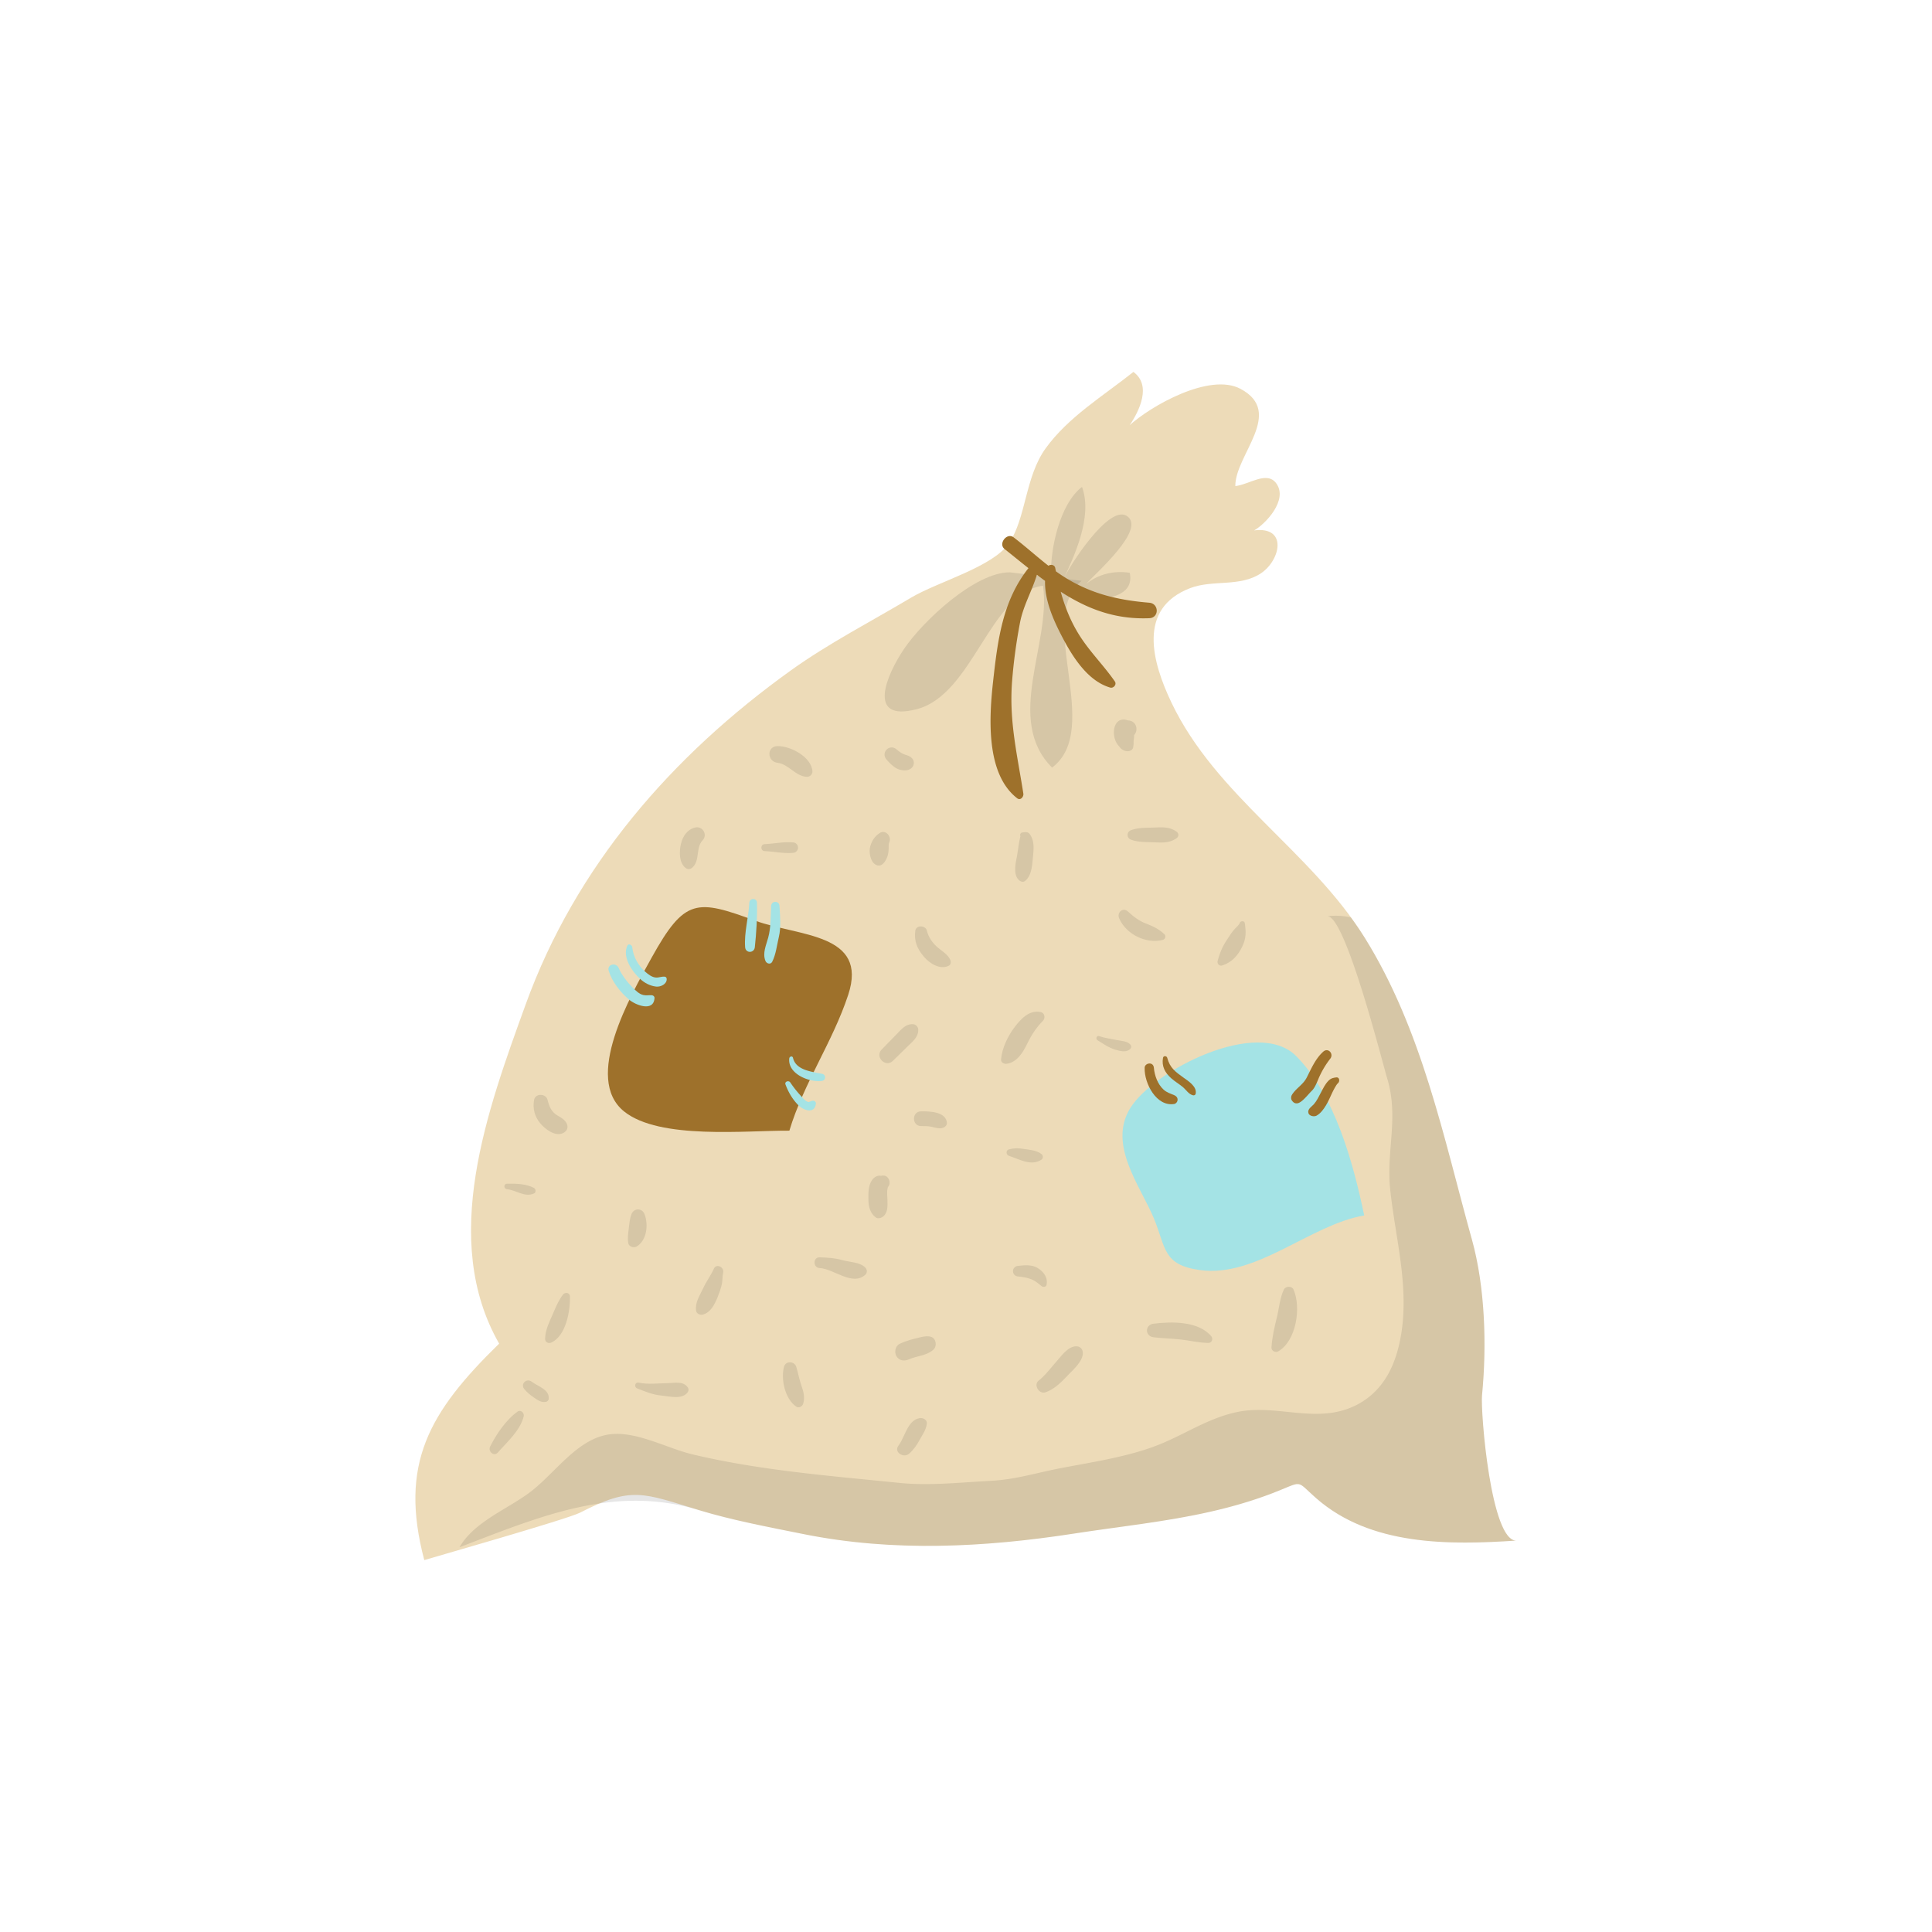 <svg data-bbox="43 38.501 114.002 122.999" viewBox="0 0 200 200" height="200" width="200" xmlns="http://www.w3.org/2000/svg" data-type="color">
    <g>
        <path d="M43.921 161.5c-2.623-9.95.478-15.309 7.751-22.408-6.159-10.775-1.233-24.136 2.747-35.121 5.176-14.285 15.106-25.724 27.491-34.6 3.867-2.771 8.306-5.061 12.385-7.491 2.815-1.678 8.47-3.165 10.169-5.665 1.75-2.575 1.656-6.849 3.765-9.781 2.342-3.258 5.979-5.447 9.103-7.933 1.898 1.394.63 4.019-.424 5.572-.115.123-.121.12-.017-.011 2.22-2.032 8.322-5.514 11.521-3.811 4.615 2.456-.571 6.855-.531 10.069 1.449-.164 3.265-1.61 4.237-.285 1.267 1.729-1.149 4.238-2.293 4.874 3.496-.446 2.734 3.08.72 4.43-2.171 1.455-4.993.649-7.324 1.538-5.529 2.107-3.941 7.681-1.952 11.855 4.614 9.676 14.416 15.354 20.003 24.335 5.948 9.562 8.149 20.64 11.097 31.238 1.38 4.961 1.548 11.046 1.051 16.113-.169 1.732.919 15.238 3.582 15.06-7.056.471-15.119.547-20.744-4.38-2.225-1.949-1.219-1.788-4.599-.497-2.087.797-4.22 1.408-6.398 1.9-4.629 1.047-9.363 1.526-14.048 2.25-9.287 1.435-18.728 1.925-27.995.064-3.618-.726-7.42-1.443-10.827-2.478-5.847-1.778-6.978-2.515-12.353.257-1.326.682-16.121 4.889-16.117 4.906z" fill="#EDDBB8" data-color="1"/>
        <path d="M108.802 59.577c-.088-2.781.916-7.417 3.207-9.173 1.161 3.159-.918 7.361-1.909 9.55.569-1.327 4.647-7.677 6.508-6.566 2.226 1.328-3.422 6.148-4.171 7.069 1.273-1.046 2.913-1.41 4.516-1.16.511 2.505-2.534 2.678-4.215 2.91l-3.936-2.63z" opacity=".1"/>
        <path d="M67.456 99.137c3.438-6.198 4.673-6.05 10.73-3.827 4.475 1.643 11.73 1.27 9.621 7.674-1.613 4.896-4.616 9.143-6.091 14.063-4.416-.034-13.447.967-17.116-1.995-4.222-3.407.623-11.887 2.856-15.915z" fill="#9E712B" data-color="2"/>
        <path d="M134.183 109.328c-3.988-4.026-14.755 1.456-17.183 5.389-2.34 3.789 1.048 8.051 2.44 11.385 1.278 3.062.892 4.828 4.757 5.372 5.879.827 11.443-4.705 17.027-5.651-1.143-5.449-3.027-12.442-7.041-16.495z" fill="#A4E3E5" data-color="3"/>
        <path d="M104.538 59.248c-3.596-.019-8.983 5.029-10.933 7.902-1.85 2.726-3.955 7.642 1.311 6.259 5.834-1.532 7.526-12.046 13.055-12.778.879 5.952-4.022 13.877.941 18.828 5.324-4.014-1.799-15.455 3.062-19.334l-7.436-.877z" opacity=".1"/>
        <path d="M153.418 144.417c.497-5.067.329-11.152-1.051-16.113-2.947-10.599-5.149-21.676-11.097-31.238a34.436 34.436 0 0 0-1.424-2.089 7.04 7.04 0 0 0-2.46-.125c1.855-.229 5.74 15.218 6.211 16.767 1.235 4.064-.11 7.482.315 11.504.535 5.058 1.993 10.012 1.114 15.133-.504 2.942-1.715 5.63-4.442 7.104-4.057 2.192-8.24-.033-12.411.792-3.113.617-5.601 2.41-8.481 3.508-3.219 1.227-6.866 1.726-10.235 2.393-2.369.47-4.409 1.114-6.889 1.242-3.078.159-6.361.529-9.404.22-7.173-.728-14.553-1.297-21.53-2.973-2.609-.627-5.704-2.388-8.446-2.068-3.342.39-5.617 3.896-8.178 5.89-2.334 1.816-5.898 3.11-7.438 5.805 8.4-3.211 16.03-6.501 24.818-3.832 3.407 1.035 7.208 1.751 10.824 2.477 9.267 1.861 18.708 1.371 27.995-.064 4.684-.724 9.419-1.203 14.048-2.25 2.178-.493 4.311-1.103 6.398-1.9 3.38-1.291 2.375-1.452 4.599.497 5.625 4.927 13.688 4.852 20.744 4.38-2.661.178-3.749-13.328-3.58-15.06z" opacity=".1"/>
        <path d="M118.972 62.393c-3.15-.262-5.831-.872-8.564-2.517a16.447 16.447 0 0 1-1.101-.734c-.022-.114-.047-.227-.069-.342-.065-.341-.463-.402-.704-.234-1.223-.954-2.383-2.01-3.609-2.942-.695-.528-1.613.668-.932 1.21.837.667 1.655 1.335 2.471 1.981-2.685 3.392-3.184 7.458-3.657 11.708-.41 3.692-.792 9.584 2.498 12.118.339.261.682-.169.632-.487-.627-4.023-1.488-7.482-1.166-11.63.158-2.034.438-4.068.82-6.071.334-1.749 1.237-3.268 1.749-4.953.28.215.561.425.843.632-.051 2.035.892 4.119 1.805 5.86 1.063 2.027 2.624 4.511 4.934 5.184.345.1.707-.316.486-.634-1.151-1.661-2.582-3.056-3.667-4.776-.906-1.437-1.501-2.94-1.938-4.513 2.664 1.719 5.538 2.891 9.17 2.744 1.041-.043 1.017-1.519-.001-1.604z" fill="#9E712B" data-color="2"/>
        <path d="M136.981 108.868c-.807.726-1.228 1.742-1.714 2.689-.379.739-1.101 1.091-1.527 1.781-.099.161-.118.428 0 .588l.035.046c.142.192.329.288.572.233.473-.108 1.083-.934 1.439-1.274.386-.368.596-1.05.818-1.523a9.315 9.315 0 0 1 1.103-1.812c.397-.513-.222-1.181-.726-.728z" fill="#9E712B" data-color="2"/>
        <path d="M138.327 111.533c-.258.033-.522.059-.81.35-.338.341-.554.803-.777 1.221-.221.413-.417.845-.726 1.201-.222.256-.683.497-.568.917.089.326.609.408.857.263.423-.247.714-.653.964-1.065.247-.411.432-.857.638-1.29.132-.275.431-.864.588-.984.222-.169.2-.659-.166-.613z" fill="#9E712B" data-color="2"/>
        <path d="M121.537 113.364c-.403-.171-.752-.265-1.088-.572-.598-.549-.932-1.448-.998-2.245-.06-.719-1.007-.493-.957.031-.037 1.563 1.208 4.007 3.066 3.706.154-.024.293-.184.329-.329.07-.285-.1-.485-.352-.591z" fill="#9E712B" data-color="2"/>
        <path d="M122.524 111.56c-.839-.601-1.422-1.01-1.694-2.06-.054-.207-.393-.225-.435 0-.162.879.209 1.557.859 2.13.368.325.795.577 1.175.887.349.284.622.77 1.079.868.11.024.238-.032.265-.151.163-.738-.733-1.305-1.249-1.674z" fill="#9E712B" data-color="2"/>
        <path d="M67.468 103.025c-.295-.016-.583.044-.873-.021-.436-.098-.807-.48-1.111-.782-.549-.548-1.131-1.288-1.434-2.012-.259-.62-1.248-.398-1.038.286.355 1.153 1.221 2.24 2.134 3.003.656.548 2.525 1.292 2.609-.187.009-.163-.137-.279-.287-.287z" fill="#A4E3E5" data-color="3"/>
        <path d="M68.843 101.111c-.315-.049-.61.1-.925.085-.422-.019-.824-.339-1.124-.604-.75-.662-1.236-1.552-1.346-2.542-.026-.239-.391-.422-.515-.14-.525 1.186.497 2.662 1.335 3.428.468.428 1.019.717 1.65.793.464.055 1.129-.256 1.098-.793-.005-.095-.067-.21-.173-.227z" fill="#A4E3E5" data-color="3"/>
        <path d="M78.36 93.447c-.013-.513-.762-.507-.789 0-.079 1.516-.545 3.086-.436 4.604.047.656.937.64 1.005 0 .16-1.514.259-3.082.22-4.604z" fill="#A4E3E5" data-color="3"/>
        <path d="M80.692 93.776c-.03-.556-.83-.556-.861 0-.06 1.107-.017 2.219-.309 3.295-.215.793-.604 1.597-.286 2.398.111.283.535.419.702.092.389-.757.488-1.728.687-2.56.25-1.049.126-2.16.067-3.225z" fill="#A4E3E5" data-color="3"/>
        <path d="M84 113.982a.286.286 0 0 0-.062.032c-.036.006-.074.008-.108.024-.132.053-.088.054-.204.021-.261-.076-.494-.369-.669-.559a11.678 11.678 0 0 1-1.148-1.446c-.161-.245-.61-.093-.496.21.3.802.72 1.527 1.325 2.141.542.549 1.695.944 1.821-.158.028-.247-.276-.363-.459-.265z" fill="#A4E3E5" data-color="3"/>
        <path d="M85.139 111.171c-1.046-.229-2.749-.355-3.049-1.663-.054-.232-.359-.152-.383.052-.187 1.59 2.016 2.492 3.333 2.344.156-.018.325-.1.358-.274a.527.527 0 0 0 0-.198c-.019-.12-.144-.235-.259-.261z" fill="#A4E3E5" data-color="3"/>
        <path d="M112.063 139.841a.632.632 0 0 0-.445-.446c-.946-.203-1.74.973-2.288 1.589-.572.645-1.125 1.397-1.804 1.933-.572.452.045 1.439.704 1.211.903-.312 1.623-1.026 2.266-1.711.563-.6 1.808-1.647 1.567-2.576z" opacity=".1"/>
        <path d="M107.383 131.247c-.577-.342-1.333-.276-1.97-.202a.547.547 0 0 0 0 1.094c.42.049.842.108 1.242.25.481.17.764.422 1.159.742.165.134.479.118.527-.139.141-.772-.322-1.367-.958-1.745z" opacity=".1"/>
        <path d="M125.384 138.318c-1.352-1.577-4.086-1.518-5.975-1.289-.9.109-.899 1.293 0 1.403.945.116 1.896.127 2.843.234.957.108 1.873.346 2.844.35.376 0 .511-.438.288-.698z" opacity=".1"/>
        <path d="M133.904 133.492c-.169-.386-.821-.371-.996 0-.426.903-.492 1.922-.727 2.884-.256 1.052-.488 2.026-.557 3.107-.023.363.414.576.706.406 1.856-1.081 2.391-4.535 1.574-6.397z" opacity=".1"/>
        <path d="M107.782 119.441c-.557-.383-1.16-.4-1.804-.505-.55-.091-.995-.093-1.532.045-.343.089-.317.568 0 .669 1.047.333 2.269 1.093 3.336.417.24-.153.226-.471 0-.626z" opacity=".1"/>
        <path d="M107.74 104.772c-1.166-.251-2.033.676-2.677 1.517-.723.945-1.329 2.187-1.432 3.38-.03.335.319.494.593.453 1.074-.159 1.689-1.207 2.118-2.087.45-.925.92-1.645 1.631-2.374.267-.273.168-.803-.233-.889z" opacity=".1"/>
        <path d="M117.057 108.194c-.287-.428-.919-.417-1.381-.516-.616-.133-1.301-.206-1.891-.424-.253-.094-.393.29-.177.423.601.371 1.115.753 1.803.969.525.164 1.261.37 1.647-.132.063-.083.055-.236-.001-.32z" opacity=".1"/>
        <path d="M120.534 96.704c-.531-.499-1.167-.827-1.846-1.075-.751-.275-1.352-.74-1.933-1.276-.512-.472-1.154.116-.905.7.701 1.653 2.799 2.697 4.529 2.242.251-.065.35-.409.155-.591z" opacity=".1"/>
        <path d="M128.862 95.565c-.04-.281-.47-.249-.534 0-.037.145-.295.383-.486.578-.317.322-.562.75-.814 1.122-.492.725-.768 1.419-.983 2.22-.072.27.185.551.463.464 1.017-.318 1.659-1.048 2.108-1.999.404-.857.37-1.5.246-2.385z" opacity=".1"/>
        <path d="M121.795 86.092c-.764-.536-1.511-.453-2.407-.421-.761.026-1.579-.001-2.3.27a.514.514 0 0 0 0 .981c.721.27 1.539.243 2.3.27.896.032 1.643.114 2.407-.421.251-.177.251-.503 0-.679z" opacity=".1"/>
        <path d="M106.561 86.302c-.13-.162-.359-.175-.543-.144a9.59 9.59 0 0 0-.168.019c-.213.008-.297.231-.215.381-.175.707-.241 1.459-.378 2.174-.135.7-.391 1.879.268 2.411.15.121.382.203.559.073.724-.535.759-1.653.843-2.47.084-.828.186-1.755-.366-2.444z" opacity=".1"/>
        <path d="M89.588 131.232c-.568-.59-1.618-.564-2.38-.781-.815-.233-1.521-.26-2.353-.292-.714-.027-.711 1.083 0 1.11 1.425.054 3.398 1.919 4.733.682.205-.19.186-.525 0-.719z" opacity=".1"/>
        <path d="M91.842 123.269c.005-.1.04-.234.069-.38.374-.369.136-1.206-.495-1.198-.076.001-.139.015-.204.028-.377-.068-.707.125-.928.427-.419.575-.396 1.432-.383 2.112.013.685.189 1.34.747 1.76.247.186.584.07.793-.103.482-.399.436-1.092.427-1.658-.006-.33-.042-.656-.026-.988z" opacity=".1"/>
        <path d="M96.836 138.913c-.186-.765-1.042-.603-1.603-.469-.73.175-1.419.342-2.1.672-.456.222-.575.863-.334 1.276.277.473.81.542 1.273.335.847-.38 1.828-.366 2.551-1.009.222-.197.28-.529.213-.805z" opacity=".1"/>
        <path d="M82.994 143.532c-.239-.665-.362-1.358-.563-2.032-.183-.614-1.112-.653-1.275 0-.329 1.314.103 3.307 1.264 4.109.273.189.63-.011.723-.295.187-.579.053-1.222-.149-1.782z" opacity=".1"/>
        <path d="M95.195 146.804c-1.256.222-1.512 1.967-2.189 2.853-.507.662.53 1.32 1.087.841.465-.4.791-.862 1.08-1.399.317-.588.689-1.042.771-1.723.051-.416-.413-.631-.749-.572z" opacity=".1"/>
        <path d="M73.906 131.327c-.313.696-.795 1.337-1.119 2.042-.352.766-.848 1.446-.728 2.32.042.306.431.475.7.398.83-.238 1.211-1.05 1.521-1.794.173-.414.311-.821.422-1.256.109-.429.065-.884.16-1.306.123-.553-.703-.969-.956-.404z" opacity=".1"/>
        <path d="M71.157 143.568c-.487-.619-1.324-.393-2.032-.385-.947.012-2.067.154-2.996-.051-.395-.087-.527.451-.164.595.837.329 1.574.648 2.489.737.814.079 2.13.434 2.704-.296.155-.199.155-.401-.001-.6z" opacity=".1"/>
        <path d="M58.272 134.024c-.488.65-.774 1.387-1.098 2.129-.341.782-.741 1.586-.743 2.453-.001.349.361.509.648.373 1.524-.725 1.947-3.244 1.924-4.757-.007-.421-.507-.496-.731-.198z" opacity=".1"/>
        <path d="M55.06 143.043c-.55-.426-1.237.224-.772.773.282.334.625.611.984.857.392.268.759.54 1.253.444.117-.023.252-.148.269-.269.143-1.006-1.103-1.317-1.734-1.805z" opacity=".1"/>
        <path d="M53.582 146.126c-1.198.851-2.185 2.321-2.845 3.624-.249.493.398 1.07.797.617.964-1.094 2.328-2.294 2.681-3.753.081-.34-.306-.72-.633-.488z" opacity=".1"/>
        <path d="M55.279 122.975c-.818-.432-1.893-.459-2.792-.437-.372.009-.36.537 0 .57.951.087 1.82.868 2.792.44.227-.101.203-.465 0-.573z" opacity=".1"/>
        <path d="M66.728 125.704c-.255-.674-1.108-.672-1.364 0-.181.474-.215 1.001-.278 1.504-.064.511-.131.96-.049 1.473.061.383.568.534.87.355 1.058-.633 1.23-2.257.821-3.332z" opacity=".1"/>
        <path d="M58.718 116.443c-.127-.464-.623-.744-1.014-.97-.619-.357-.862-.948-1.021-1.612-.161-.673-1.26-.714-1.394 0-.163.873.06 1.733.631 2.414.491.586 1.484 1.371 2.299 1.049.377-.148.613-.464.499-.881z" opacity=".1"/>
        <path d="M71.959 85.666c-.827.207-1.294.919-1.474 1.717-.173.769-.206 1.908.473 2.455.22.177.454.177.674 0 .875-.704.358-2.077 1.098-2.846.556-.577.001-1.519-.771-1.326z" opacity=".1"/>
        <path d="M82.071 87.206c-.985-.082-1.927.137-2.902.178-.466.019-.466.705 0 .724.975.041 1.917.26 2.902.178a.54.54 0 0 0 0-1.08z" opacity=".1"/>
        <path d="M80.481 77.237c-1.138.026-1.075 1.598 0 1.726 1.165.139 1.872 1.414 3.061 1.453.293.01.579-.263.561-.563-.088-1.484-2.269-2.647-3.622-2.616z" opacity=".1"/>
        <path d="M91.051 86.244c-.509.348-.789.776-.962 1.367-.166.563-.011 1.565.543 1.891.618.362 1.037-.315 1.222-.813.111-.301.141-.635.14-.954-.001-.152-.008-.396.046-.499.314-.602-.353-1.425-.989-.992z" opacity=".1"/>
        <path d="M98.369 99.356c-.267-.591-.938-.942-1.402-1.364-.463-.419-.874-1.027-1.014-1.642-.129-.571-1.116-.624-1.201 0-.148 1.081.198 1.873.894 2.693.584.687 1.658 1.376 2.56.934.238-.116.258-.41.163-.621z" opacity=".1"/>
        <path d="M94.478 106.022c-.714-.017-1.158.525-1.62.999l-1.586 1.626c-.743.761.404 1.911 1.164 1.166l1.474-1.445c.509-.499 1.164-.992 1.145-1.769a.587.587 0 0 0-.577-.577z" opacity=".1"/>
        <path d="M95.352 115.045c-.982.005-.982 1.52 0 1.526.356.003.714-.006 1.064.069.436.093.966.295 1.369.025.135-.091.254-.245.24-.419-.095-1.181-1.801-1.206-2.673-1.201z" opacity=".1"/>
        <path d="M94.508 78.629c-.178-.305-.493-.405-.808-.505-.315-.099-.591-.292-.887-.547-.724-.622-1.666.321-1.043 1.047.281.328.574.621.939.856.506.326 1.447.444 1.799-.159a.695.695 0 0 0 0-.692z" opacity=".1"/>
        <path d="M121.802 47.495c-.501-.252-.988.04-1.406.331-.49.342-.969.717-1.547.891-.409.123-.471.804 0 .891.63.117 1.202-.087 1.754-.391.47-.258 1.3-.672 1.386-1.261.026-.175-.011-.373-.187-.461z" fill="#EDDBB8" data-color="1"/>
        <path d="M124.82 52.766c-.469-.315-.994-.555-1.446-.893-.328-.245-.85-.125-1.119.145-.378.38-.323.922 0 1.308a3.85 3.85 0 0 0 1.287.983c.518.248 1.46.546 1.939.066.513-.515-.24-1.326-.661-1.609z" fill="#EDDBB8" data-color="1"/>
        <path d="M116.785 74.576l-.047-.003c-.363-.155-.804-.119-1.088.197-.425.473-.416 1.306-.186 1.886.141.356.329.542.51.761.187.225.52.367.812.347.22-.015.481-.152.519-.396.026-.169.06-.348.04-.519-.005-.04.031-.277-.008-.11.035-.145.055-.289.063-.438.003-.066.002-.135.003-.204.465-.488.262-1.476-.618-1.521z" opacity=".1"/>
    </g>
</svg>
